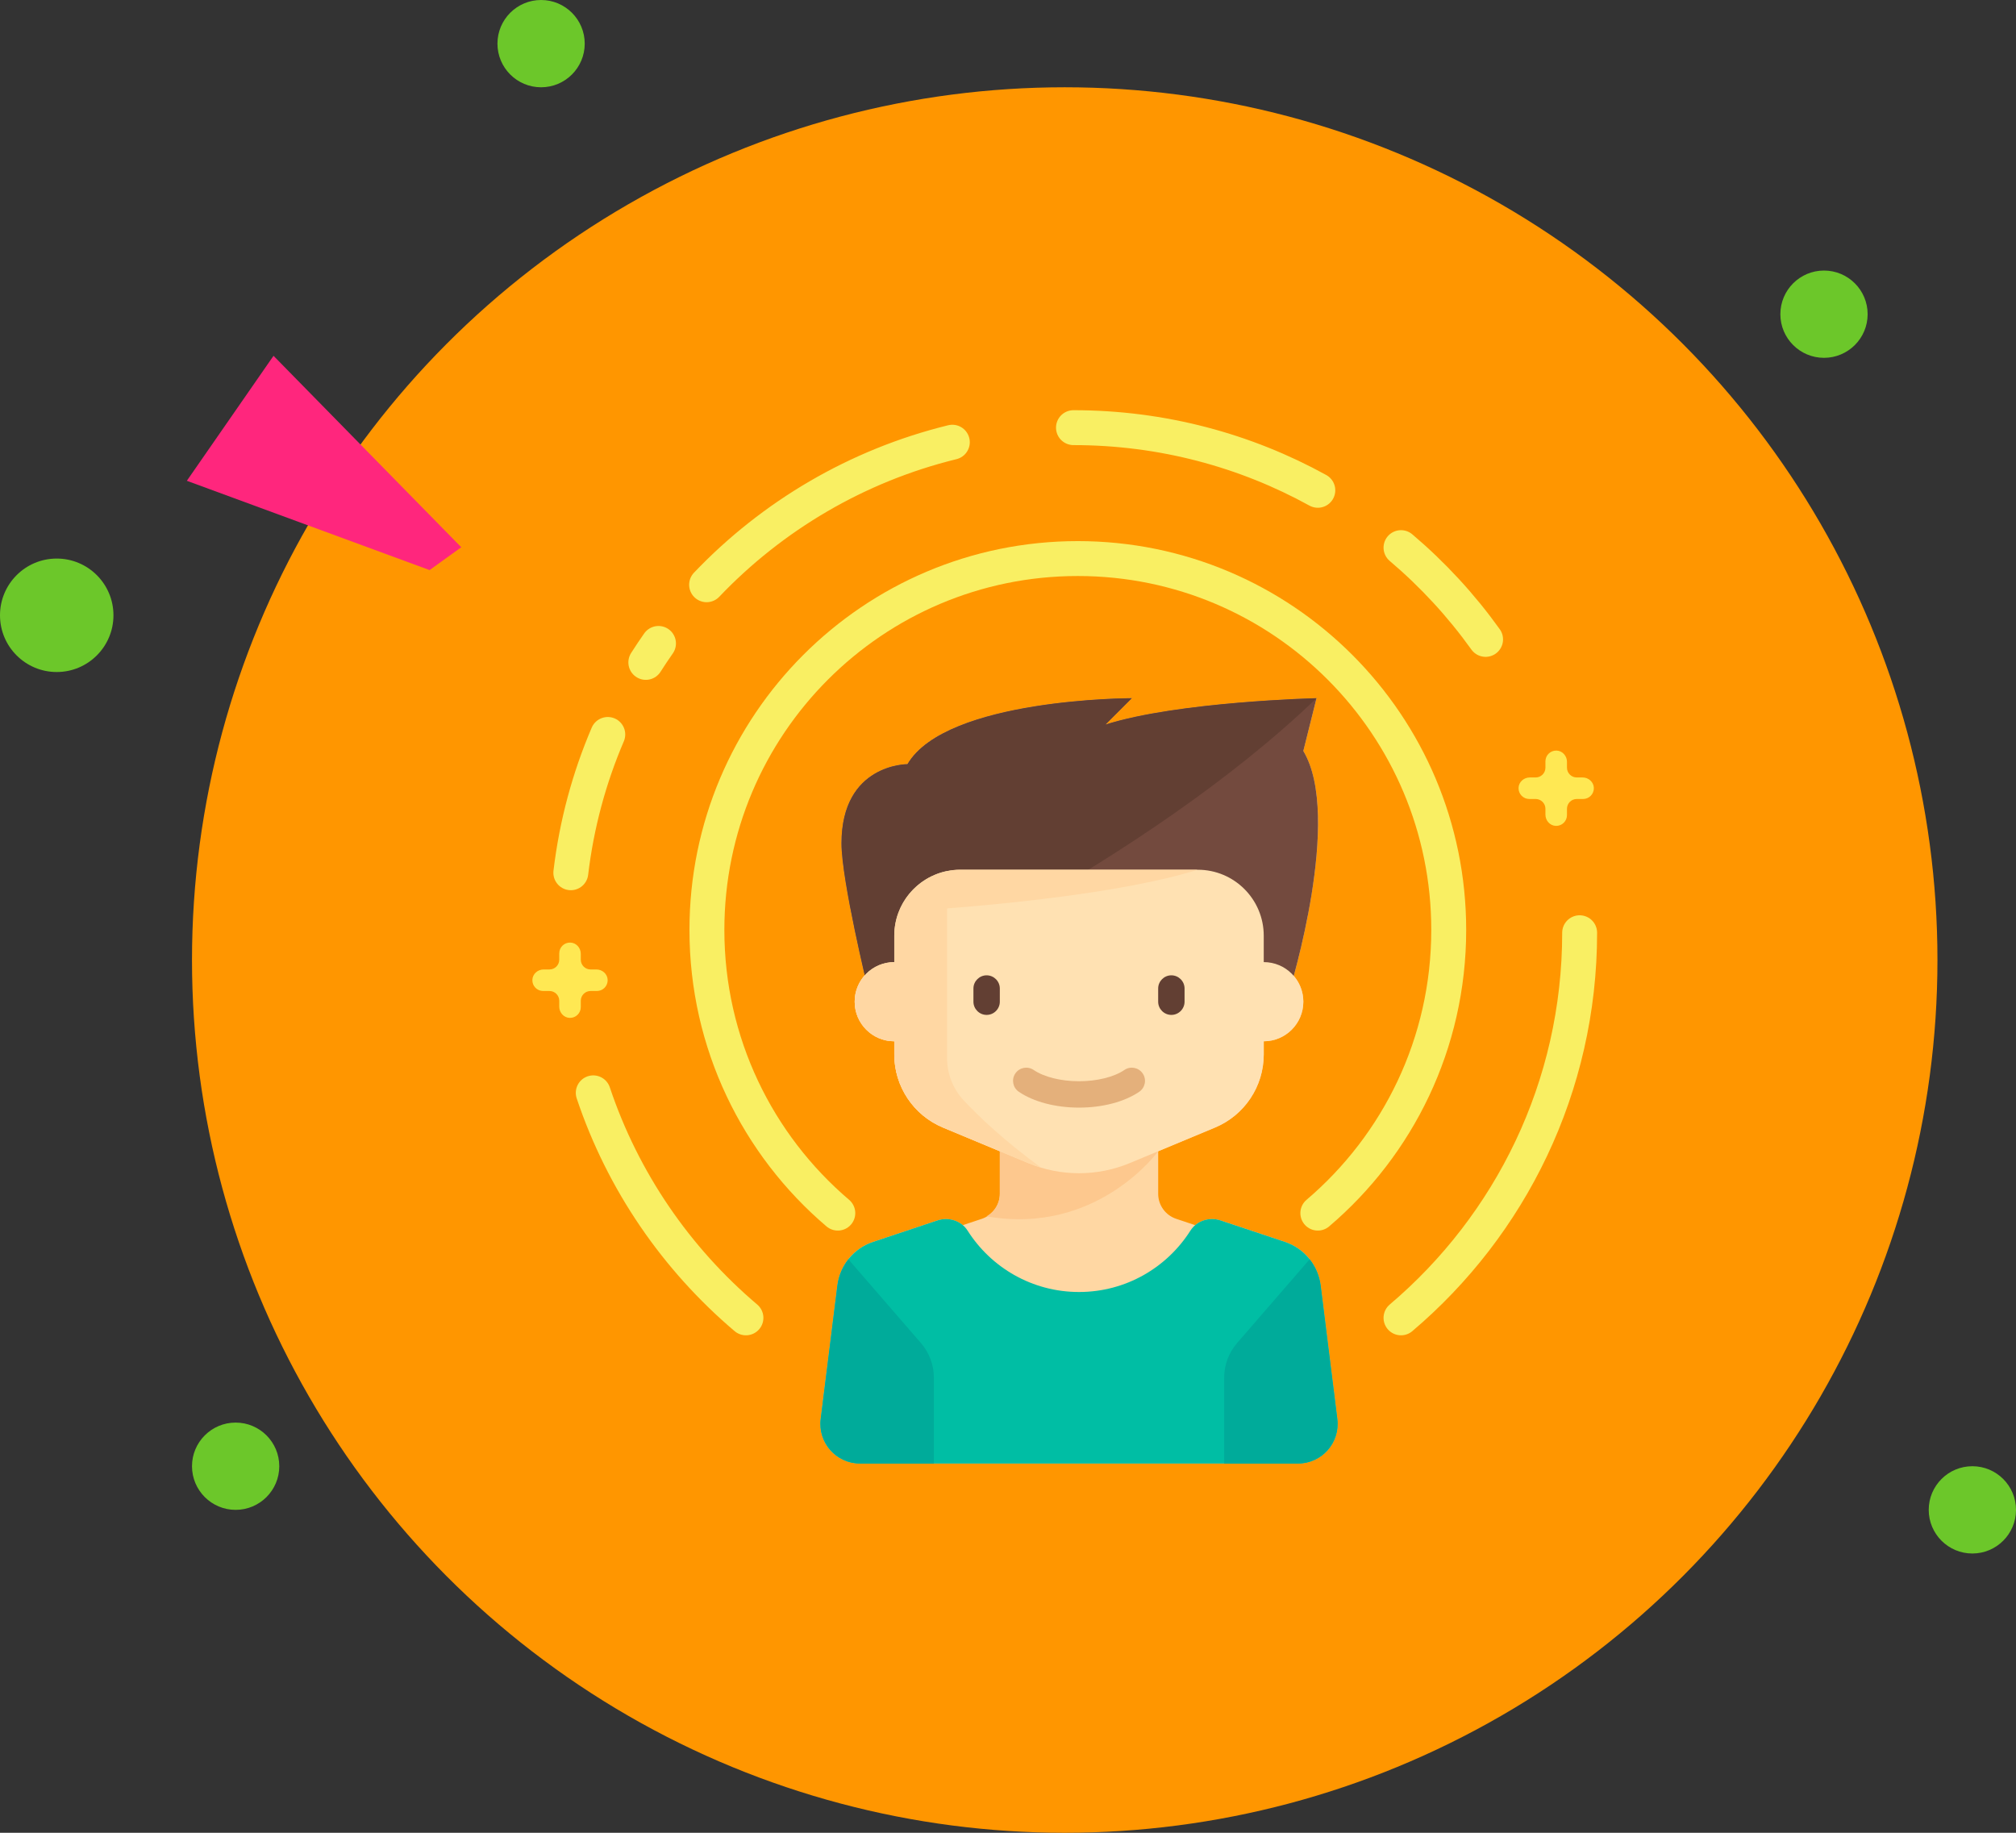 <?xml version="1.0" encoding="UTF-8"?> <svg xmlns="http://www.w3.org/2000/svg" width="231" height="210" viewBox="0 0 231 210" fill="none"><rect x="0" y="0" width="231" height="210" fill="#333333" stroke="none"/> <circle cx="122" cy="110" r="100" fill="#FF9600"></circle> <path d="M96 139c-9.177-7.806-15-19.445-15-32.446 0-23.502 19.028-42.554 42.5-42.554s42.5 19.052 42.5 42.554c0 13.001-5.823 24.64-15 32.446" stroke="#F9EF63" stroke-width="4" stroke-linecap="round" stroke-linejoin="round"></path> <path d="M181.344 89.081h-.673c-.62 0-1.122-.502-1.122-1.122v-.673c0-.676-.521-1.265-1.196-1.285-.699-.021-1.272.539-1.272 1.233v.725c0 .62-.503 1.122-1.122 1.122h-.673c-.676 0-1.265.52-1.285 1.196-.021.699.539 1.272 1.233 1.272h.725c.619 0 1.122.503 1.122 1.122v.673c0 .676.521 1.265 1.196 1.285.699.021 1.272-.539 1.272-1.233v-.725c0-.62.502-1.122 1.122-1.122h.724c.695 0 1.255-.573 1.234-1.272-.021-.675-.61-1.196-1.285-1.196zM68.344 111.081h-.673c-.62 0-1.122-.503-1.122-1.122v-.673c0-.676-.521-1.265-1.196-1.285-.699-.021-1.272.539-1.272 1.233v.725c0 .619-.502 1.122-1.122 1.122h-.673c-.676 0-1.265.52-1.285 1.196-.021.699.539 1.272 1.233 1.272h.725c.62 0 1.122.502 1.122 1.122v.673c0 .675.521 1.265 1.196 1.285.699.021 1.272-.54 1.272-1.233v-.725c0-.62.503-1.122 1.122-1.122h.724c.694 0 1.254-.573 1.233-1.272-.02-.676-.61-1.196-1.285-1.196z" fill="#FFE853"></path> <path d="M181.001 106.873c0 17.682-7.946 33.511-20.47 44.127m-37.53-102c10.154 0 19.698 2.603 27.999 7.178m-65.528 94.822c-7.982-6.766-14.105-15.65-17.496-25.782m102.247-51.956c-2.787-3.892-6.046-7.425-9.692-10.515m-51.41-12.079c-10.932 2.679-20.646 8.451-28.157 16.332m-11.323 17.155c-2.125 4.963-3.575 10.283-4.235 15.845m10.046-26.275c-.5.712-.984 1.437-1.452 2.172" stroke="#F9EF63" stroke-width="4" stroke-linecap="round" stroke-linejoin="round"></path> <circle cx="6.5" cy="70.5" r="6.5" fill="#6CC72A"></circle> <circle cx="62" cy="5" r="5" fill="#6CC72A"></circle> <circle cx="226" cy="173" r="5" fill="#6CC72A"></circle> <circle cx="27" cy="168" r="5" fill="#6CC72A"></circle> <circle cx="209" cy="36" r="5" fill="#6CC72A"></circle> <path d="M31.341 40.769l21.511 21.934-3.63 2.617-27.812-10.232 9.931-14.319z" fill="#FF267D"></path> <path d="M153.238 162.594l-1.913-15.311c-.289-2.311-1.88-4.251-4.089-4.987l-7.379-2.46c-1.014-.338-2.125-.123-2.907.543l-2.174-.725c-1.234-.411-2.067-1.567-2.067-2.868v-4.877l6.513-2.713c3.38-1.409 5.582-4.712 5.582-8.374v-1.512c2.505 0 4.536-2.03 4.536-4.536 0-1.13-.414-2.162-1.098-2.956 1.284-4.672 4.891-19.449 1.098-25.77l1.512-6.048s-15.876.378-24.191 3.024l3.024-3.024s-21.262 0-25.702 7.558l-.001.001s-7.56-.063-7.56 9.072c0 3.343 1.865 11.692 2.665 15.122-.717.803-1.154 1.861-1.154 3.021 0 2.506 2.031 4.536 4.536 4.536v1.512c0 3.662 2.202 6.965 5.582 8.374l6.513 2.714v4.876c0 1.302-.833 2.457-2.067 2.869l-2.174.724c-.782-.666-1.893-.881-2.907-.543l-7.379 2.46c-2.21.736-3.8 2.676-4.089 4.987l-1.914 15.311c-.339 2.707 1.772 5.098 4.501 5.098h50.201c2.729 0 4.84-2.391 4.501-5.098z" fill="#FFD7A3"></path> <path d="M132.709 131.91h-18.143v4.877c0 1.088-.602 2.046-1.515 2.581 12.68 2.219 19.658-7.458 19.658-7.458z" fill="#FDC88E"></path> <path d="M99.446 113.263s-3.024-12.375-3.024-16.632c0-9.135 7.56-9.072 7.56-9.072l.001-.001c4.44-7.558 25.701-7.558 25.701-7.558l-3.023 3.024c8.315-2.646 24.19-3.024 24.19-3.024l-1.511 6.048c4.535 7.56-1.512 27.215-1.512 27.215h-48.382z" fill="#734A3E"></path> <path d="M129.684 80s-21.261 0-25.701 7.558l-.001.001s-7.56-.063-7.56 9.072c0 4.257 3.024 16.632 3.024 16.632s31.435-14.049 51.405-33.263c0 0-15.875.378-24.19 3.024l3.023-3.024z" fill="#623F33"></path> <path d="M144.804 110.238v-3.024c0-4.175-3.385-7.56-7.56-7.56h-27.215c-4.175 0-7.56 3.385-7.56 7.56v3.024c-2.505 0-4.535 2.031-4.535 4.536 0 2.505 2.031 4.535 4.535 4.535v1.512c0 3.662 2.202 6.965 5.583 8.374l9.769 4.071c1.843.768 3.819 1.163 5.815 1.163 1.996 0 3.973-.396 5.815-1.163l9.77-4.071c3.381-1.408 5.583-4.711 5.583-8.374v-1.512c2.505 0 4.535-2.03 4.535-4.535 0-2.505-2.03-4.536-4.535-4.536z" fill="#FFE1B2"></path> <path d="M113.051 116.288c-.832 0-1.512-.681-1.512-1.512v-1.512c0-.832.68-1.512 1.512-1.512s1.512.68 1.512 1.512v1.512c0 .831-.68 1.512-1.512 1.512zM134.219 116.288c-.832 0-1.512-.681-1.512-1.512v-1.512c0-.832.68-1.512 1.512-1.512s1.512.68 1.512 1.512v1.512c0 .831-.68 1.512-1.512 1.512z" fill="#623F33"></path> <path d="M123.638 126.911c-2.688 0-5.202-.661-6.898-1.815-.69-.469-.87-1.41-.4-2.1.469-.69 1.411-.869 2.101-.399 1.188.808 3.131 1.291 5.197 1.291 2.066 0 4.009-.483 5.197-1.291.692-.471 1.631-.291 2.101.399s.29 1.631-.4 2.1c-1.695 1.154-4.21 1.815-6.898 1.815z" fill="#E4B07B"></path> <path d="M153.238 162.594l-1.913-15.311c-.289-2.311-1.88-4.251-4.089-4.987l-7.379-2.46c-1.286-.428-2.731.029-3.457 1.173-2.681 4.223-7.391 7.028-12.763 7.028s-10.083-2.805-12.763-7.028c-.726-1.144-2.171-1.601-3.457-1.173l-7.379 2.46c-2.21.736-3.8 2.676-4.089 4.987l-1.914 15.311c-.339 2.707 1.773 5.098 4.501 5.098h50.201c2.728 0 4.839-2.391 4.5-5.098z" fill="#00BEA4"></path> <path d="M97.21 144.289c-.671.85-1.121 1.877-1.26 2.994l-1.914 15.311c-.339 2.707 1.773 5.098 4.501 5.098h8.469v-9.84c0-1.455-.525-2.86-1.477-3.96l-8.319-9.603zM150.065 144.289c.672.85 1.121 1.877 1.261 2.994l1.913 15.311c.339 2.707-1.772 5.098-4.5 5.098h-8.469v-9.84c0-1.455.524-2.86 1.476-3.96l8.319-9.603z" fill="#00AB9A"></path> <path d="M110.406 126.061c-1.225-1.314-1.889-3.047-1.889-4.843v-17.134c4.813-.361 19.985-1.673 28.727-4.43h-27.215c-.52 0-1.024.061-1.512.166v-.014c-3.45.7-6.048 3.75-6.048 7.407v3.024c-2.505 0-4.535 2.031-4.535 4.536 0 2.505 2.031 4.535 4.535 4.535v1.512c0 3.663 2.202 6.966 5.583 8.374l9.769 4.071c.478.199.966.371 1.46.519-4.317-3.158-7.191-5.919-8.875-7.724z" fill="#FFD7A3"></path> </svg> 